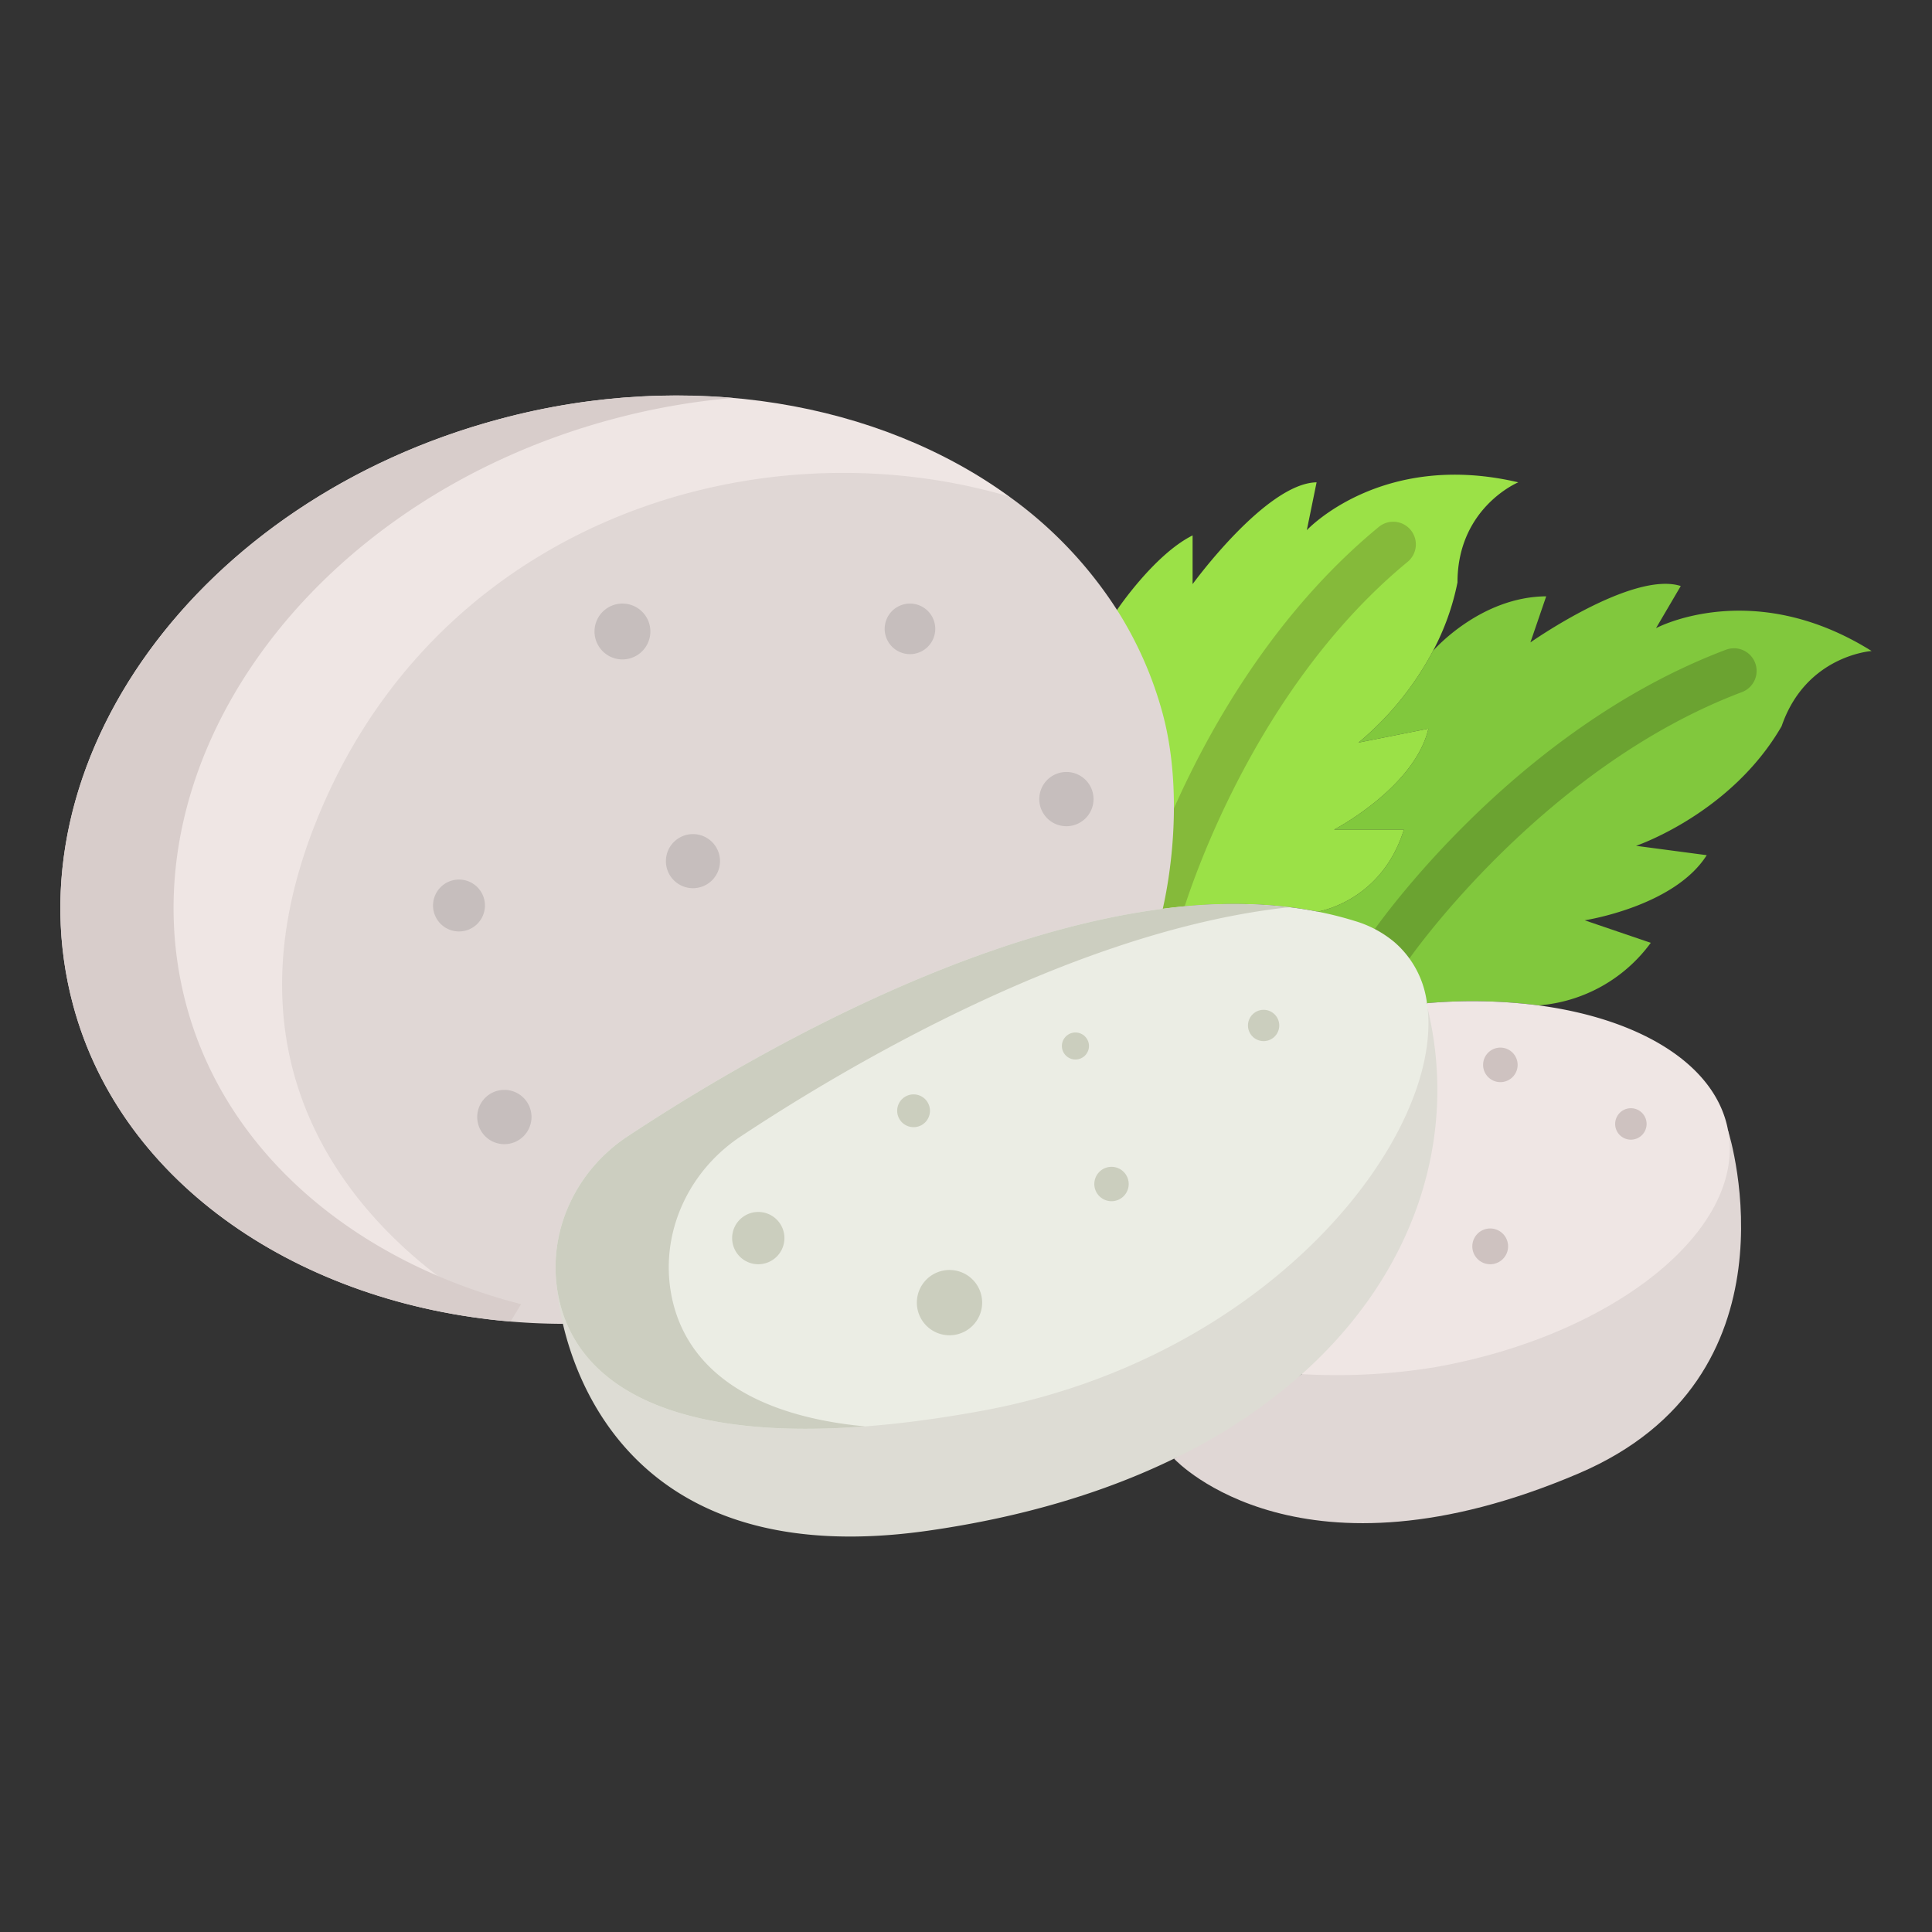 <svg id="Layer_1" height="512" viewBox="0 0 512 512" width="512" xmlns="http://www.w3.org/2000/svg" data-name="Layer 1"><rect x="0" y="0" width="512" height="512" fill="#333333" stroke="none"/><path d="m438.86 166.47 6.56-11.17c-12.78-4.1-39.85 14.95-39.85 14.95l4.19-12.22c-17.37.13-29.62 14.03-30 14.46l-.01.01a80.645 80.645 0 0 1 -19.73 24.29l18.53-3.69c-3.72 15.68-25.01 26.76-25.01 26.76h18.51c-6.02 19.23-22.86 21.73-22.86 21.73l28.97 24.26h.01a138.333 138.333 0 0 1 29.59.59 40.741 40.741 0 0 0 29.71-16.58l-17.52-5.97s23.74-3.62 32.35-17.26l-18.73-2.48s25.18-8.49 38.58-31.71c6.44-18.78 23.85-19.91 23.85-19.91-31.61-19.78-57.14-6.06-57.14-6.06z" fill="#81c83d"/><path d="m346.32 140.5 2.59-12.68c-13.42.23-32.86 26.98-32.86 26.98v-12.91c-10.18 5.07-20.03 19.75-20.03 19.75l12.14 79.17a.037.037 0 0 1 -.01.03c14.11-1.81 27.99-1.81 41.04.75 0 0 16.84-2.5 22.86-21.73h-18.51s21.29-11.08 25.01-26.76l-18.53 3.69a80.645 80.645 0 0 0 19.73-24.29l.01-.01a66.211 66.211 0 0 0 6.49-18.15c0-19.84 16.11-26.52 16.11-26.52-36.33-8.53-56.04 12.68-56.04 12.68z" fill="#9be147"/><path d="m307.158 247.849a6.006 6.006 0 0 1 -5.785-7.6c.7-2.533 17.73-62.47 64.011-100.6a6 6 0 1 1 7.631 9.261c-43.389 35.753-59.917 93.966-60.079 94.55a6 6 0 0 1 -5.778 4.389z" fill="#85ba3a"/><path d="m368.525 256.667a6 6 0 0 1 -4.932-9.409c1.513-2.191 37.7-53.918 93.843-75.086a6 6 0 0 1 4.234 11.228c-52.671 19.857-87.852 70.169-88.2 70.675a5.992 5.992 0 0 1 -4.945 2.592z" fill="#6ba331"/><path d="m457.99 299.72-112.99 64.44-33.87 22.4c1.04 1.11 33.88 35.21 107.22 3.92 59.57-25.42 40.14-89.14 39.64-90.76z" fill="#e0d7d5"/><path d="m132.25 111.1c-79.72 21.39-130.23 91-112.82 155.46 12.84 47.53 60.35 78.99 115.88 83.66l132.14-218.63c-34.37-24.97-84.59-34.08-135.2-20.49z" fill="#efe6e4"/><path d="m308.11 189.07a99.682 99.682 0 0 0 -12.09-27.43 110.228 110.228 0 0 0 -28.57-30.05c-65.57-19.3-147.21 5.65-180.74 79.29-42.86 94.1 42.87 136.63 48.6 139.34 4.57.39 9.2.59 13.86.61l158.98-109.99a.037.037 0 0 0 .01-.03c3.53-15.92 4.31-35.63-.05-51.74z" fill="#e0d7d5"/><path d="m457.99 299.72a.077.077 0 0 1 -.01-.03c-3.13-17.46-23.11-29.64-50.22-33.25a138.333 138.333 0 0 0 -29.59-.59h-.01l-33.16 98.31a161.055 161.055 0 0 0 35.46-1.87c47.48-8.47 82.17-36.48 77.53-62.57z" fill="#efe6e4"/><path d="m378.36 267.35-230.72 74.18a61.621 61.621 0 0 0 1.53 9.3c4.72 20.15 23.51 65.22 96.65 54.84 25.44-3.62 47.18-10.27 65.31-19.11a147.368 147.368 0 0 0 33.87-22.4c30.65-27.38 41.36-63.48 33.36-96.81z" fill="#dddcd4"/><path d="m308.15 240.84c14.11-1.81 27.99-1.81 41.04.75a93.922 93.922 0 0 1 9.88 2.49 29.265 29.265 0 0 1 10.46 5.59 25.512 25.512 0 0 1 8.63 16.18c.08.5.14.99.2 1.5 3.56 34.23-41.79 92.65-118.47 106.59-75.51 13.74-108.12-4.24-112.25-32.41-2.31-15.83 5.25-31.48 18.61-40.33 26.24-17.38 85.87-53.16 141.9-60.36z" fill="#ebede4"/><ellipse cx="285" cy="277.2" fill="#cbcebe" rx="3.59" ry="3.58"/><path d="m49.43 266.56c-17.41-64.46 33.1-134.07 112.82-155.46a184.126 184.126 0 0 1 32.012-5.64 179.273 179.273 0 0 0 -62.012 5.64c-79.72 21.39-130.23 91-112.82 155.46 12.84 47.53 60.35 78.99 115.88 83.66l2.781-4.6c-43.312-11.132-77.982-39.529-88.661-79.06z" fill="#d8cdcb"/><path d="m177.64 341.53c-2.31-15.83 5.25-31.48 18.61-40.33 26.24-17.38 85.87-53.16 141.9-60.36 1.215-.156 2.428-.293 3.639-.422a135.763 135.763 0 0 0 -33.639.422c-56.03 7.2-115.66 42.98-141.9 60.36-13.36 8.85-20.92 24.5-18.61 40.33 3.521 24.019 27.754 40.624 81.622 36.482-33.101-3.129-48.837-17.488-51.622-36.482z" fill="#cccec0"/><g fill="#c6bebd"><path d="m121.635 246.847a6.878 6.878 0 1 1 6.881-6.878 6.887 6.887 0 0 1 -6.881 6.878z"/><path d="m164.953 174.754a7.4 7.4 0 1 1 7.4-7.4 7.411 7.411 0 0 1 -7.4 7.4z"/><path d="m183.636 235.381a7.168 7.168 0 1 1 7.172-7.168 7.178 7.178 0 0 1 -7.172 7.168z"/><path d="m241.152 173.354a6.7 6.7 0 1 1 6.7-6.7 6.708 6.708 0 0 1 -6.7 6.7z"/><path d="m282.605 218.959a7.189 7.189 0 1 1 7.193-7.188 7.2 7.2 0 0 1 -7.193 7.188z"/><path d="m133.655 303.216a7.193 7.193 0 1 1 7.2-7.193 7.2 7.2 0 0 1 -7.2 7.193z"/></g><path d="m200.95 335.037a6.928 6.928 0 1 1 6.931-6.928 6.936 6.936 0 0 1 -6.931 6.928z" fill="#cbcebe"/><path d="m251.622 353.864a8.652 8.652 0 1 1 8.659-8.651 8.666 8.666 0 0 1 -8.659 8.651z" fill="#cbcebe"/><path d="m242.112 290.023a4.343 4.343 0 1 0 4.338 4.342 4.345 4.345 0 0 0 -4.338-4.342z" fill="#cbcebe"/><path d="m294.565 309.222a4.555 4.555 0 1 0 4.551 4.554 4.557 4.557 0 0 0 -4.551-4.554z" fill="#cbcebe"/><path d="m334.877 267.615a4.144 4.144 0 1 0 4.138 4.145 4.147 4.147 0 0 0 -4.138-4.145z" fill="#cbcebe"/><path d="m394.924 325.557a4.74 4.74 0 1 0 4.736 4.74 4.743 4.743 0 0 0 -4.736-4.74z" fill="#cec2c0"/><path d="m397.617 277.626a4.575 4.575 0 1 0 4.571 4.575 4.579 4.579 0 0 0 -4.571-4.575z" fill="#cec2c0"/><path d="m432.207 293.692a4.166 4.166 0 1 0 4.16 4.165 4.167 4.167 0 0 0 -4.16-4.165z" fill="#cec2c0"/></svg>